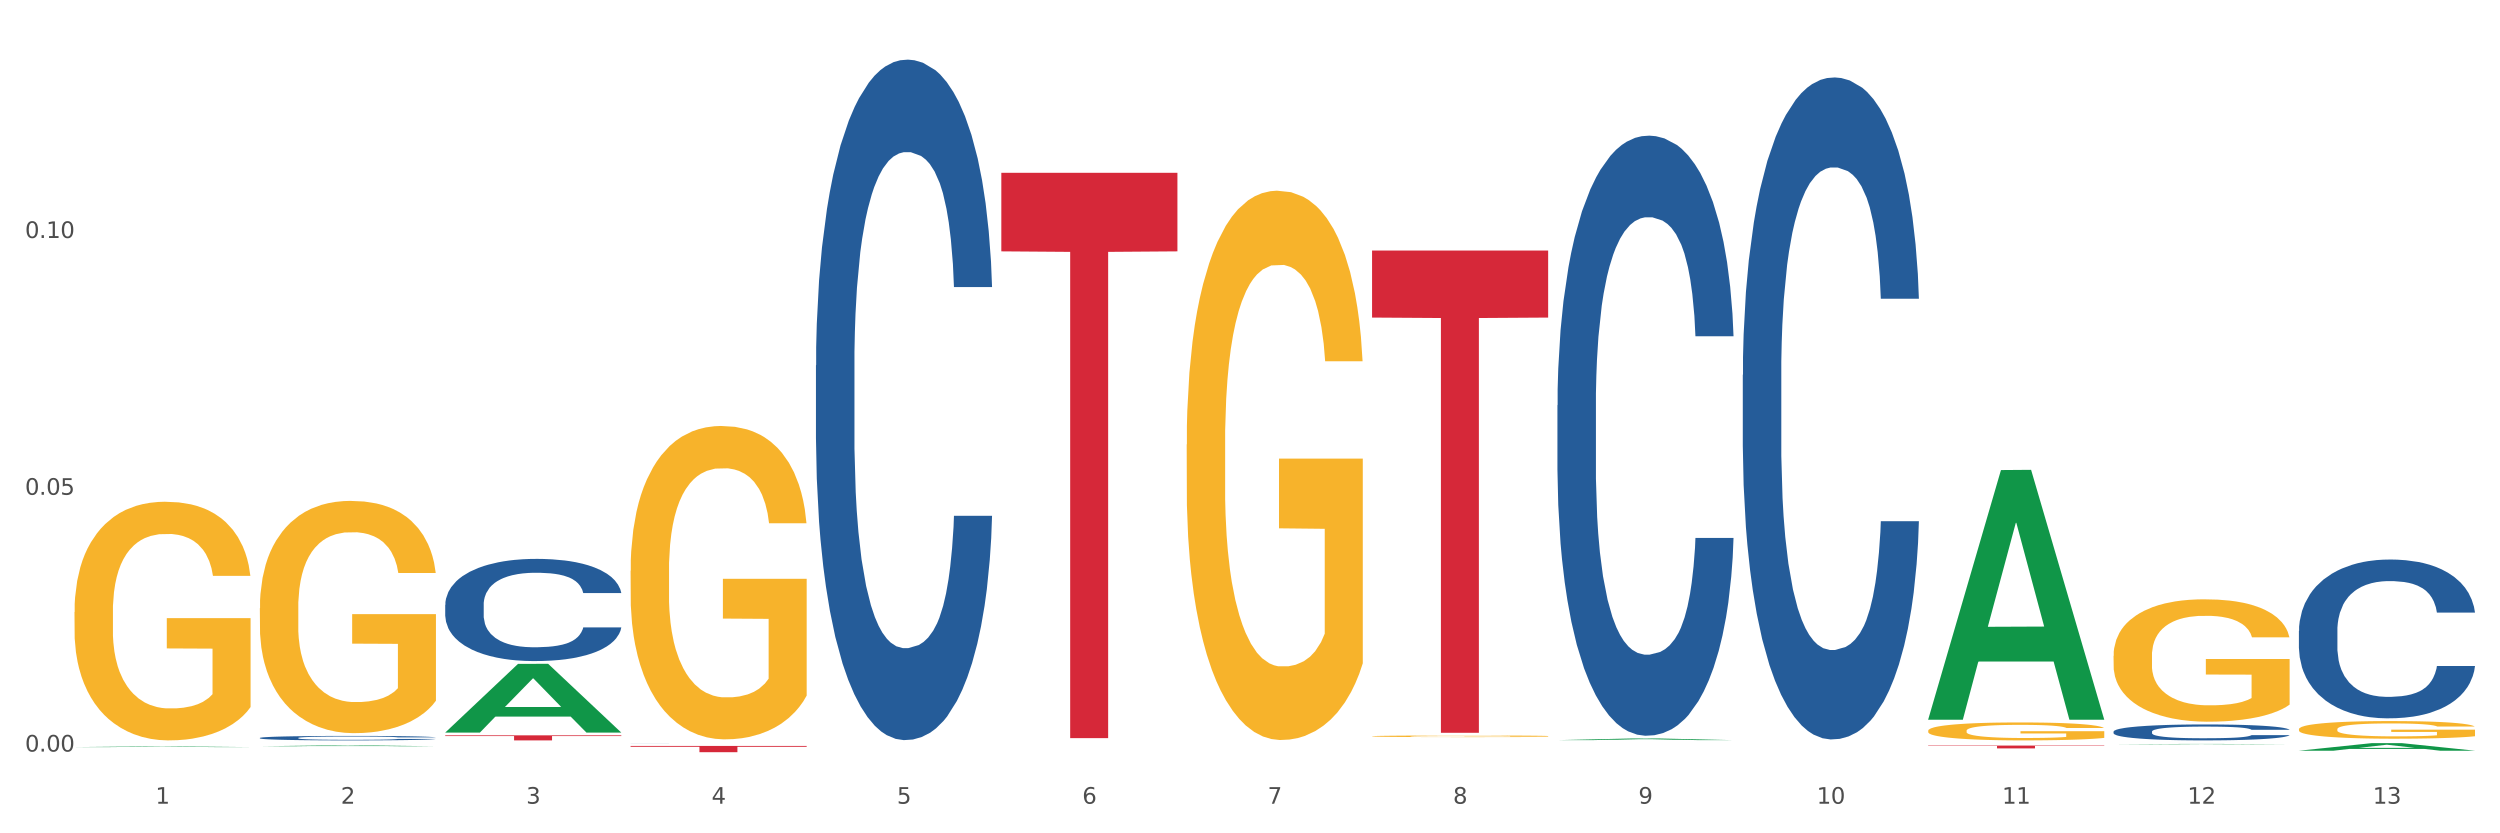<?xml version="1.0" encoding="utf-8" standalone="no"?>
<!DOCTYPE svg PUBLIC "-//W3C//DTD SVG 1.1//EN"
  "http://www.w3.org/Graphics/SVG/1.1/DTD/svg11.dtd">
<svg xmlns:xlink="http://www.w3.org/1999/xlink" width="1080pt" height="360pt" viewBox="0 0 1080 360" xmlns="http://www.w3.org/2000/svg" version="1.1">
 <rect x="0" y="0" width="1080" height="360" fill="#333333" stroke="none"/>
 <defs>
  <style type="text/css">*{stroke-linejoin: round; stroke-linecap: butt}</style>
 </defs>
 <g id="figure_1">
  <g id="patch_1">
   <path d="M 0 360 
L 1080 360 
L 1080 0 
L 0 0 
z
" style="fill: #ffffff; stroke: #ffffff; stroke-linejoin: miter"/>
  </g>
  <g id="axes_1">
   <g id="matplotlib.axis_1">
    <g id="xtick_1">
     <g id="text_1">
      <!-- 1 -->
      <g style="fill: #4d4d4d" transform="translate(67.159 347.204) scale(0.096 -0.096)">
       <defs>
        <path id="DejaVuSans-31" d="M 794 531 
L 1825 531 
L 1825 4091 
L 703 3866 
L 703 4441 
L 1819 4666 
L 2450 4666 
L 2450 531 
L 3481 531 
L 3481 0 
L 794 0 
L 794 531 
z
" transform="scale(0.016)"/>
       </defs>
       <use xlink:href="#DejaVuSans-31"/>
      </g>
     </g>
    </g>
    <g id="xtick_2">
     <g id="text_2">
      <!-- 2 -->
      <g style="fill: #4d4d4d" transform="translate(147.238 347.204) scale(0.096 -0.096)">
       <defs>
        <path id="DejaVuSans-32" d="M 1228 531 
L 3431 531 
L 3431 0 
L 469 0 
L 469 531 
Q 828 903 1448 1529 
Q 2069 2156 2228 2338 
Q 2531 2678 2651 2914 
Q 2772 3150 2772 3378 
Q 2772 3750 2511 3984 
Q 2250 4219 1831 4219 
Q 1534 4219 1204 4116 
Q 875 4013 500 3803 
L 500 4441 
Q 881 4594 1212 4672 
Q 1544 4750 1819 4750 
Q 2544 4750 2975 4387 
Q 3406 4025 3406 3419 
Q 3406 3131 3298 2873 
Q 3191 2616 2906 2266 
Q 2828 2175 2409 1742 
Q 1991 1309 1228 531 
z
" transform="scale(0.016)"/>
       </defs>
       <use xlink:href="#DejaVuSans-32"/>
      </g>
     </g>
    </g>
    <g id="xtick_3">
     <g id="text_3">
      <!-- 3 -->
      <g style="fill: #4d4d4d" transform="translate(227.317 347.204) scale(0.096 -0.096)">
       <defs>
        <path id="DejaVuSans-33" d="M 2597 2516 
Q 3050 2419 3304 2112 
Q 3559 1806 3559 1356 
Q 3559 666 3084 287 
Q 2609 -91 1734 -91 
Q 1441 -91 1130 -33 
Q 819 25 488 141 
L 488 750 
Q 750 597 1062 519 
Q 1375 441 1716 441 
Q 2309 441 2620 675 
Q 2931 909 2931 1356 
Q 2931 1769 2642 2001 
Q 2353 2234 1838 2234 
L 1294 2234 
L 1294 2753 
L 1863 2753 
Q 2328 2753 2575 2939 
Q 2822 3125 2822 3475 
Q 2822 3834 2567 4026 
Q 2313 4219 1838 4219 
Q 1578 4219 1281 4162 
Q 984 4106 628 3988 
L 628 4550 
Q 988 4650 1302 4700 
Q 1616 4750 1894 4750 
Q 2613 4750 3031 4423 
Q 3450 4097 3450 3541 
Q 3450 3153 3228 2886 
Q 3006 2619 2597 2516 
z
" transform="scale(0.016)"/>
       </defs>
       <use xlink:href="#DejaVuSans-33"/>
      </g>
     </g>
    </g>
    <g id="xtick_4">
     <g id="text_4">
      <!-- 4 -->
      <g style="fill: #4d4d4d" transform="translate(307.396 347.204) scale(0.096 -0.096)">
       <defs>
        <path id="DejaVuSans-34" d="M 2419 4116 
L 825 1625 
L 2419 1625 
L 2419 4116 
z
M 2253 4666 
L 3047 4666 
L 3047 1625 
L 3713 1625 
L 3713 1100 
L 3047 1100 
L 3047 0 
L 2419 0 
L 2419 1100 
L 313 1100 
L 313 1709 
L 2253 4666 
z
" transform="scale(0.016)"/>
       </defs>
       <use xlink:href="#DejaVuSans-34"/>
      </g>
     </g>
    </g>
    <g id="xtick_5">
     <g id="text_5">
      <!-- 5 -->
      <g style="fill: #4d4d4d" transform="translate(387.475 347.204) scale(0.096 -0.096)">
       <defs>
        <path id="DejaVuSans-35" d="M 691 4666 
L 3169 4666 
L 3169 4134 
L 1269 4134 
L 1269 2991 
Q 1406 3038 1543 3061 
Q 1681 3084 1819 3084 
Q 2600 3084 3056 2656 
Q 3513 2228 3513 1497 
Q 3513 744 3044 326 
Q 2575 -91 1722 -91 
Q 1428 -91 1123 -41 
Q 819 9 494 109 
L 494 744 
Q 775 591 1075 516 
Q 1375 441 1709 441 
Q 2250 441 2565 725 
Q 2881 1009 2881 1497 
Q 2881 1984 2565 2268 
Q 2250 2553 1709 2553 
Q 1456 2553 1204 2497 
Q 953 2441 691 2322 
L 691 4666 
z
" transform="scale(0.016)"/>
       </defs>
       <use xlink:href="#DejaVuSans-35"/>
      </g>
     </g>
    </g>
    <g id="xtick_6">
     <g id="text_6">
      <!-- 6 -->
      <g style="fill: #4d4d4d" transform="translate(467.554 347.204) scale(0.096 -0.096)">
       <defs>
        <path id="DejaVuSans-36" d="M 2113 2584 
Q 1688 2584 1439 2293 
Q 1191 2003 1191 1497 
Q 1191 994 1439 701 
Q 1688 409 2113 409 
Q 2538 409 2786 701 
Q 3034 994 3034 1497 
Q 3034 2003 2786 2293 
Q 2538 2584 2113 2584 
z
M 3366 4563 
L 3366 3988 
Q 3128 4100 2886 4159 
Q 2644 4219 2406 4219 
Q 1781 4219 1451 3797 
Q 1122 3375 1075 2522 
Q 1259 2794 1537 2939 
Q 1816 3084 2150 3084 
Q 2853 3084 3261 2657 
Q 3669 2231 3669 1497 
Q 3669 778 3244 343 
Q 2819 -91 2113 -91 
Q 1303 -91 875 529 
Q 447 1150 447 2328 
Q 447 3434 972 4092 
Q 1497 4750 2381 4750 
Q 2619 4750 2861 4703 
Q 3103 4656 3366 4563 
z
" transform="scale(0.016)"/>
       </defs>
       <use xlink:href="#DejaVuSans-36"/>
      </g>
     </g>
    </g>
    <g id="xtick_7">
     <g id="text_7">
      <!-- 7 -->
      <g style="fill: #4d4d4d" transform="translate(547.634 347.204) scale(0.096 -0.096)">
       <defs>
        <path id="DejaVuSans-37" d="M 525 4666 
L 3525 4666 
L 3525 4397 
L 1831 0 
L 1172 0 
L 2766 4134 
L 525 4134 
L 525 4666 
z
" transform="scale(0.016)"/>
       </defs>
       <use xlink:href="#DejaVuSans-37"/>
      </g>
     </g>
    </g>
    <g id="xtick_8">
     <g id="text_8">
      <!-- 8 -->
      <g style="fill: #4d4d4d" transform="translate(627.713 347.204) scale(0.096 -0.096)">
       <defs>
        <path id="DejaVuSans-38" d="M 2034 2216 
Q 1584 2216 1326 1975 
Q 1069 1734 1069 1313 
Q 1069 891 1326 650 
Q 1584 409 2034 409 
Q 2484 409 2743 651 
Q 3003 894 3003 1313 
Q 3003 1734 2745 1975 
Q 2488 2216 2034 2216 
z
M 1403 2484 
Q 997 2584 770 2862 
Q 544 3141 544 3541 
Q 544 4100 942 4425 
Q 1341 4750 2034 4750 
Q 2731 4750 3128 4425 
Q 3525 4100 3525 3541 
Q 3525 3141 3298 2862 
Q 3072 2584 2669 2484 
Q 3125 2378 3379 2068 
Q 3634 1759 3634 1313 
Q 3634 634 3220 271 
Q 2806 -91 2034 -91 
Q 1263 -91 848 271 
Q 434 634 434 1313 
Q 434 1759 690 2068 
Q 947 2378 1403 2484 
z
M 1172 3481 
Q 1172 3119 1398 2916 
Q 1625 2713 2034 2713 
Q 2441 2713 2670 2916 
Q 2900 3119 2900 3481 
Q 2900 3844 2670 4047 
Q 2441 4250 2034 4250 
Q 1625 4250 1398 4047 
Q 1172 3844 1172 3481 
z
" transform="scale(0.016)"/>
       </defs>
       <use xlink:href="#DejaVuSans-38"/>
      </g>
     </g>
    </g>
    <g id="xtick_9">
     <g id="text_9">
      <!-- 9 -->
      <g style="fill: #4d4d4d" transform="translate(707.792 347.204) scale(0.096 -0.096)">
       <defs>
        <path id="DejaVuSans-39" d="M 703 97 
L 703 672 
Q 941 559 1184 500 
Q 1428 441 1663 441 
Q 2288 441 2617 861 
Q 2947 1281 2994 2138 
Q 2813 1869 2534 1725 
Q 2256 1581 1919 1581 
Q 1219 1581 811 2004 
Q 403 2428 403 3163 
Q 403 3881 828 4315 
Q 1253 4750 1959 4750 
Q 2769 4750 3195 4129 
Q 3622 3509 3622 2328 
Q 3622 1225 3098 567 
Q 2575 -91 1691 -91 
Q 1453 -91 1209 -44 
Q 966 3 703 97 
z
M 1959 2075 
Q 2384 2075 2632 2365 
Q 2881 2656 2881 3163 
Q 2881 3666 2632 3958 
Q 2384 4250 1959 4250 
Q 1534 4250 1286 3958 
Q 1038 3666 1038 3163 
Q 1038 2656 1286 2365 
Q 1534 2075 1959 2075 
z
" transform="scale(0.016)"/>
       </defs>
       <use xlink:href="#DejaVuSans-39"/>
      </g>
     </g>
    </g>
    <g id="xtick_10">
     <g id="text_10">
      <!-- 10 -->
      <g style="fill: #4d4d4d" transform="translate(784.817 347.204) scale(0.096 -0.096)">
       <defs>
        <path id="DejaVuSans-30" d="M 2034 4250 
Q 1547 4250 1301 3770 
Q 1056 3291 1056 2328 
Q 1056 1369 1301 889 
Q 1547 409 2034 409 
Q 2525 409 2770 889 
Q 3016 1369 3016 2328 
Q 3016 3291 2770 3770 
Q 2525 4250 2034 4250 
z
M 2034 4750 
Q 2819 4750 3233 4129 
Q 3647 3509 3647 2328 
Q 3647 1150 3233 529 
Q 2819 -91 2034 -91 
Q 1250 -91 836 529 
Q 422 1150 422 2328 
Q 422 3509 836 4129 
Q 1250 4750 2034 4750 
z
" transform="scale(0.016)"/>
       </defs>
       <use xlink:href="#DejaVuSans-31"/>
       <use xlink:href="#DejaVuSans-30" transform="translate(63.623 0)"/>
      </g>
     </g>
    </g>
    <g id="xtick_11">
     <g id="text_11">
      <!-- 11 -->
      <g style="fill: #4d4d4d" transform="translate(864.896 347.204) scale(0.096 -0.096)">
       <use xlink:href="#DejaVuSans-31"/>
       <use xlink:href="#DejaVuSans-31" transform="translate(63.623 0)"/>
      </g>
     </g>
    </g>
    <g id="xtick_12">
     <g id="text_12">
      <!-- 12 -->
      <g style="fill: #4d4d4d" transform="translate(944.975 347.204) scale(0.096 -0.096)">
       <use xlink:href="#DejaVuSans-31"/>
       <use xlink:href="#DejaVuSans-32" transform="translate(63.623 0)"/>
      </g>
     </g>
    </g>
    <g id="xtick_13">
     <g id="text_13">
      <!-- 13 -->
      <g style="fill: #4d4d4d" transform="translate(1025.054 347.204) scale(0.096 -0.096)">
       <use xlink:href="#DejaVuSans-31"/>
       <use xlink:href="#DejaVuSans-33" transform="translate(63.623 0)"/>
      </g>
     </g>
    </g>
    <g id="xtick_14"/>
    <g id="xtick_15"/>
    <g id="xtick_16"/>
    <g id="xtick_17"/>
    <g id="xtick_18"/>
    <g id="xtick_19"/>
    <g id="xtick_20"/>
    <g id="xtick_21"/>
    <g id="xtick_22"/>
    <g id="xtick_23"/>
    <g id="xtick_24"/>
    <g id="xtick_25"/>
   </g>
   <g id="matplotlib.axis_2">
    <g id="ytick_1">
     <g id="text_14">
      <!-- 0.00 -->
      <g style="fill: #4d4d4d" transform="translate(10.8 324.68) scale(0.096 -0.096)">
       <defs>
        <path id="DejaVuSans-2e" d="M 684 794 
L 1344 794 
L 1344 0 
L 684 0 
L 684 794 
z
" transform="scale(0.016)"/>
       </defs>
       <use xlink:href="#DejaVuSans-30"/>
       <use xlink:href="#DejaVuSans-2e" transform="translate(63.623 0)"/>
       <use xlink:href="#DejaVuSans-30" transform="translate(95.41 0)"/>
       <use xlink:href="#DejaVuSans-30" transform="translate(159.033 0)"/>
      </g>
     </g>
    </g>
    <g id="ytick_2">
     <g id="text_15">
      <!-- 0.05 -->
      <g style="fill: #4d4d4d" transform="translate(10.8 213.744) scale(0.096 -0.096)">
       <use xlink:href="#DejaVuSans-30"/>
       <use xlink:href="#DejaVuSans-2e" transform="translate(63.623 0)"/>
       <use xlink:href="#DejaVuSans-30" transform="translate(95.41 0)"/>
       <use xlink:href="#DejaVuSans-35" transform="translate(159.033 0)"/>
      </g>
     </g>
    </g>
    <g id="ytick_3">
     <g id="text_16">
      <!-- 0.10 -->
      <g style="fill: #4d4d4d" transform="translate(10.8 102.808) scale(0.096 -0.096)">
       <use xlink:href="#DejaVuSans-30"/>
       <use xlink:href="#DejaVuSans-2e" transform="translate(63.623 0)"/>
       <use xlink:href="#DejaVuSans-31" transform="translate(95.41 0)"/>
       <use xlink:href="#DejaVuSans-30" transform="translate(159.033 0)"/>
      </g>
     </g>
    </g>
    <g id="ytick_4"/>
    <g id="ytick_5"/>
    <g id="ytick_6"/>
   </g>
   <g id="PolyCollection_1">
    <path d="M 32.175 322.754 
L 32.253 322.753 
L 63.625 322.44 
L 76.644 322.439 
L 108.25 322.754 
L 93.192 322.754 
L 86.369 322.681 
L 53.978 322.681 
L 53.743 322.682 
L 47.155 322.754 
L 32.175 322.754 
L 32.175 322.754 
L 58.056 322.637 
L 82.291 322.637 
L 70.291 322.506 
L 70.134 322.506 
L 69.977 322.507 
L 57.978 322.637 
L 58.056 322.637 
L 32.175 322.754 
z
" clip-path="url(#p8081f21299)" style="fill: #109648"/>
    <path d="M 752.887 161.954 
L 752.977 161.693 
L 752.977 154.38 
L 753.247 144.455 
L 754.236 126.173 
L 755.495 112.33 
L 757.653 96.137 
L 758.822 89.346 
L 760.351 81.772 
L 763.498 69.496 
L 767.095 59.049 
L 769.613 53.303 
L 771.501 49.647 
L 775.728 43.117 
L 778.156 40.244 
L 780.674 37.894 
L 782.832 36.326 
L 786.429 34.498 
L 789.306 33.715 
L 792.633 33.453 
L 795.421 33.715 
L 799.108 34.759 
L 804.503 37.894 
L 806.572 39.722 
L 809.359 42.856 
L 812.237 47.035 
L 814.575 51.214 
L 817.273 57.221 
L 820.06 65.056 
L 822.758 74.981 
L 824.646 84.123 
L 826.175 93.786 
L 827.524 105.539 
L 828.513 118.337 
L 828.963 129.046 
L 812.507 129.046 
L 812.057 119.382 
L 811.158 108.935 
L 810.258 101.883 
L 809.269 96.137 
L 807.741 89.607 
L 806.392 85.428 
L 804.144 80.466 
L 802.075 77.332 
L 800.367 75.504 
L 798.299 73.937 
L 793.892 72.369 
L 790.745 72.369 
L 788.767 72.892 
L 786.339 74.198 
L 784.271 76.026 
L 781.843 79.16 
L 779.954 82.555 
L 778.066 86.996 
L 776.987 90.13 
L 775.368 95.876 
L 774.289 100.577 
L 772.85 108.674 
L 772.041 114.42 
L 770.602 129.307 
L 769.973 140.276 
L 769.703 147.851 
L 769.523 156.208 
L 769.523 196.953 
L 770.063 215.235 
L 770.512 223.071 
L 771.232 231.951 
L 772.581 243.443 
L 774.559 254.674 
L 776.627 262.77 
L 778.336 267.733 
L 779.954 271.389 
L 781.573 274.262 
L 783.551 276.874 
L 785.17 278.441 
L 787.598 280.008 
L 790.475 280.792 
L 792.723 280.792 
L 797.31 279.486 
L 799.378 278.18 
L 801.356 276.352 
L 803.514 273.479 
L 805.223 270.345 
L 806.212 267.994 
L 807.831 263.031 
L 809.089 257.808 
L 810.169 251.801 
L 810.888 246.577 
L 811.697 238.742 
L 812.327 229.861 
L 812.507 225.16 
L 828.963 225.16 
L 828.603 234.563 
L 827.973 243.704 
L 826.714 255.98 
L 825.725 263.031 
L 824.197 271.65 
L 822.578 278.963 
L 820.33 287.06 
L 818.262 293.067 
L 816.104 298.291 
L 813.765 302.992 
L 809.539 309.522 
L 808.01 311.35 
L 804.773 314.484 
L 802.255 316.312 
L 798.568 318.141 
L 794.792 319.185 
L 790.835 319.447 
L 787.328 318.924 
L 783.461 317.357 
L 781.033 315.79 
L 778.336 313.439 
L 775.188 309.783 
L 772.221 305.343 
L 769.433 300.119 
L 766.825 294.112 
L 764.398 287.321 
L 761.25 276.09 
L 758.912 265.121 
L 757.204 254.935 
L 756.035 246.316 
L 754.866 235.346 
L 754.236 227.772 
L 753.247 209.489 
L 752.887 192.513 
L 752.887 161.954 
z
" clip-path="url(#p8081f21299)" style="fill: #255c99"/>
    <path d="M 672.808 175.084 
L 672.898 174.848 
L 672.898 168.218 
L 673.168 159.222 
L 674.157 142.648 
L 675.416 130.1 
L 677.574 115.421 
L 678.743 109.265 
L 680.272 102.399 
L 683.419 91.272 
L 687.016 81.801 
L 689.534 76.593 
L 691.422 73.278 
L 695.649 67.359 
L 698.077 64.755 
L 700.595 62.624 
L 702.753 61.203 
L 706.35 59.546 
L 709.227 58.836 
L 712.554 58.599 
L 715.342 58.836 
L 719.029 59.783 
L 724.424 62.624 
L 726.492 64.281 
L 729.28 67.122 
L 732.158 70.911 
L 734.496 74.699 
L 737.193 80.144 
L 739.981 87.247 
L 742.679 96.244 
L 744.567 104.53 
L 746.096 113.29 
L 747.445 123.945 
L 748.434 135.546 
L 748.883 145.253 
L 732.427 145.253 
L 731.978 136.493 
L 731.079 127.022 
L 730.179 120.63 
L 729.19 115.421 
L 727.661 109.502 
L 726.313 105.714 
L 724.065 101.216 
L 721.996 98.375 
L 720.288 96.717 
L 718.22 95.297 
L 713.813 93.876 
L 710.666 93.876 
L 708.688 94.35 
L 706.26 95.533 
L 704.191 97.191 
L 701.764 100.032 
L 699.875 103.11 
L 697.987 107.135 
L 696.908 109.976 
L 695.289 115.184 
L 694.21 119.446 
L 692.771 126.786 
L 691.962 131.994 
L 690.523 145.49 
L 689.894 155.433 
L 689.624 162.299 
L 689.444 169.876 
L 689.444 206.81 
L 689.984 223.383 
L 690.433 230.486 
L 691.153 238.536 
L 692.501 248.953 
L 694.48 259.134 
L 696.548 266.473 
L 698.257 270.972 
L 699.875 274.286 
L 701.494 276.891 
L 703.472 279.258 
L 705.091 280.679 
L 707.519 282.099 
L 710.396 282.81 
L 712.644 282.81 
L 717.23 281.626 
L 719.299 280.442 
L 721.277 278.785 
L 723.435 276.181 
L 725.144 273.339 
L 726.133 271.209 
L 727.751 266.71 
L 729.01 261.975 
L 730.089 256.53 
L 730.809 251.794 
L 731.618 244.692 
L 732.248 236.642 
L 732.427 232.38 
L 748.883 232.38 
L 748.524 240.903 
L 747.894 249.19 
L 746.635 260.318 
L 745.646 266.71 
L 744.117 274.523 
L 742.499 281.152 
L 740.251 288.492 
L 738.183 293.937 
L 736.024 298.673 
L 733.686 302.934 
L 729.46 308.853 
L 727.931 310.511 
L 724.694 313.352 
L 722.176 315.009 
L 718.489 316.666 
L 714.713 317.613 
L 710.756 317.85 
L 707.249 317.377 
L 703.382 315.956 
L 700.954 314.535 
L 698.257 312.405 
L 695.109 309.09 
L 692.142 305.065 
L 689.354 300.33 
L 686.746 294.884 
L 684.318 288.729 
L 681.171 278.548 
L 678.833 268.604 
L 677.125 259.371 
L 675.956 251.558 
L 674.787 241.614 
L 674.157 234.748 
L 673.168 218.175 
L 672.808 202.785 
L 672.808 175.084 
z
" clip-path="url(#p8081f21299)" style="fill: #255c99"/>
    <path d="M 272.412 321.047 
L 272.502 321.047 
L 272.502 321.046 
L 272.772 321.045 
L 273.761 321.043 
L 275.02 321.041 
L 277.178 321.04 
L 278.347 321.039 
L 279.876 321.038 
L 283.023 321.037 
L 286.62 321.036 
L 289.138 321.035 
L 291.027 321.035 
L 295.253 321.034 
L 297.681 321.034 
L 300.199 321.033 
L 302.357 321.033 
L 305.954 321.033 
L 308.831 321.033 
L 312.159 321.033 
L 314.946 321.033 
L 318.633 321.033 
L 324.028 321.033 
L 326.097 321.034 
L 328.884 321.034 
L 331.762 321.034 
L 334.1 321.035 
L 336.798 321.035 
L 339.585 321.036 
L 342.283 321.037 
L 344.171 321.038 
L 345.7 321.039 
L 347.049 321.041 
L 348.038 321.042 
L 348.488 321.043 
L 332.032 321.043 
L 331.582 321.042 
L 330.683 321.041 
L 329.784 321.04 
L 328.794 321.04 
L 327.266 321.039 
L 325.917 321.038 
L 323.669 321.038 
L 321.601 321.038 
L 319.892 321.037 
L 317.824 321.037 
L 313.418 321.037 
L 310.27 321.037 
L 308.292 321.037 
L 305.864 321.037 
L 303.796 321.037 
L 301.368 321.038 
L 299.479 321.038 
L 297.591 321.039 
L 296.512 321.039 
L 294.893 321.04 
L 293.814 321.04 
L 292.375 321.041 
L 291.566 321.042 
L 290.127 321.043 
L 289.498 321.044 
L 289.228 321.045 
L 289.048 321.046 
L 289.048 321.05 
L 289.588 321.052 
L 290.037 321.053 
L 290.757 321.054 
L 292.106 321.055 
L 294.084 321.056 
L 296.152 321.057 
L 297.861 321.058 
L 299.479 321.058 
L 301.098 321.058 
L 303.076 321.059 
L 304.695 321.059 
L 307.123 321.059 
L 310 321.059 
L 312.249 321.059 
L 316.835 321.059 
L 318.903 321.059 
L 320.881 321.059 
L 323.039 321.058 
L 324.748 321.058 
L 325.737 321.058 
L 327.356 321.057 
L 328.615 321.057 
L 329.694 321.056 
L 330.413 321.056 
L 331.222 321.055 
L 331.852 321.054 
L 332.032 321.053 
L 348.488 321.053 
L 348.128 321.054 
L 347.498 321.055 
L 346.24 321.057 
L 345.25 321.057 
L 343.722 321.058 
L 342.103 321.059 
L 339.855 321.06 
L 337.787 321.06 
L 335.629 321.061 
L 333.291 321.062 
L 329.064 321.062 
L 327.535 321.062 
L 324.298 321.063 
L 321.78 321.063 
L 318.094 321.063 
L 314.317 321.063 
L 310.36 321.063 
L 306.853 321.063 
L 302.986 321.063 
L 300.558 321.063 
L 297.861 321.063 
L 294.713 321.062 
L 291.746 321.062 
L 288.958 321.061 
L 286.351 321.061 
L 283.923 321.06 
L 280.775 321.059 
L 278.437 321.057 
L 276.729 321.056 
L 275.56 321.055 
L 274.391 321.054 
L 273.761 321.054 
L 272.772 321.052 
L 272.412 321.05 
L 272.412 321.047 
z
" clip-path="url(#p8081f21299)" style="fill: #255c99"/>
    <path d="M 192.333 261.272 
L 192.423 261.232 
L 192.423 260.103 
L 192.693 258.571 
L 193.682 255.749 
L 194.941 253.612 
L 197.099 251.112 
L 198.268 250.064 
L 199.797 248.895 
L 202.944 247 
L 206.541 245.387 
L 209.059 244.5 
L 210.947 243.936 
L 215.174 242.928 
L 217.602 242.485 
L 220.12 242.122 
L 222.278 241.88 
L 225.875 241.598 
L 228.752 241.477 
L 232.079 241.436 
L 234.867 241.477 
L 238.554 241.638 
L 243.949 242.122 
L 246.018 242.404 
L 248.805 242.888 
L 251.683 243.533 
L 254.021 244.178 
L 256.718 245.105 
L 259.506 246.315 
L 262.204 247.847 
L 264.092 249.258 
L 265.621 250.75 
L 266.97 252.564 
L 267.959 254.539 
L 268.408 256.192 
L 251.953 256.192 
L 251.503 254.701 
L 250.604 253.088 
L 249.704 251.999 
L 248.715 251.112 
L 247.187 250.105 
L 245.838 249.459 
L 243.59 248.693 
L 241.521 248.21 
L 239.813 247.927 
L 237.745 247.685 
L 233.338 247.444 
L 230.191 247.444 
L 228.213 247.524 
L 225.785 247.726 
L 223.717 248.008 
L 221.289 248.492 
L 219.4 249.016 
L 217.512 249.701 
L 216.433 250.185 
L 214.814 251.072 
L 213.735 251.798 
L 212.296 253.048 
L 211.487 253.935 
L 210.048 256.233 
L 209.419 257.926 
L 209.149 259.095 
L 208.969 260.385 
L 208.969 266.675 
L 209.509 269.497 
L 209.958 270.707 
L 210.678 272.077 
L 212.027 273.851 
L 214.005 275.585 
L 216.073 276.835 
L 217.782 277.601 
L 219.4 278.165 
L 221.019 278.609 
L 222.997 279.012 
L 224.616 279.254 
L 227.044 279.496 
L 229.921 279.617 
L 232.169 279.617 
L 236.755 279.415 
L 238.824 279.213 
L 240.802 278.931 
L 242.96 278.488 
L 244.669 278.004 
L 245.658 277.641 
L 247.276 276.875 
L 248.535 276.069 
L 249.615 275.141 
L 250.334 274.335 
L 251.143 273.126 
L 251.773 271.755 
L 251.953 271.029 
L 268.408 271.029 
L 268.049 272.48 
L 267.419 273.892 
L 266.16 275.786 
L 265.171 276.875 
L 263.643 278.206 
L 262.024 279.334 
L 259.776 280.584 
L 257.708 281.512 
L 255.549 282.318 
L 253.211 283.044 
L 248.985 284.051 
L 247.456 284.334 
L 244.219 284.818 
L 241.701 285.1 
L 238.014 285.382 
L 234.238 285.543 
L 230.281 285.584 
L 226.774 285.503 
L 222.907 285.261 
L 220.479 285.019 
L 217.782 284.656 
L 214.634 284.092 
L 211.667 283.406 
L 208.879 282.6 
L 206.271 281.673 
L 203.843 280.625 
L 200.696 278.891 
L 198.358 277.198 
L 196.65 275.625 
L 195.481 274.295 
L 194.312 272.601 
L 193.682 271.432 
L 192.693 268.61 
L 192.333 265.989 
L 192.333 261.272 
z
" clip-path="url(#p8081f21299)" style="fill: #255c99"/>
    <path d="M 112.254 318.783 
L 112.344 318.781 
L 112.344 318.731 
L 112.614 318.664 
L 113.603 318.54 
L 114.862 318.446 
L 117.02 318.336 
L 118.189 318.29 
L 119.718 318.238 
L 122.865 318.155 
L 126.462 318.084 
L 128.98 318.045 
L 130.868 318.02 
L 135.095 317.976 
L 137.523 317.957 
L 140.04 317.941 
L 142.199 317.93 
L 145.796 317.918 
L 148.673 317.912 
L 152 317.91 
L 154.788 317.912 
L 158.475 317.919 
L 163.87 317.941 
L 165.938 317.953 
L 168.726 317.974 
L 171.604 318.003 
L 173.942 318.031 
L 176.639 318.072 
L 179.427 318.125 
L 182.125 318.192 
L 184.013 318.254 
L 185.542 318.32 
L 186.891 318.4 
L 187.88 318.487 
L 188.329 318.559 
L 171.873 318.559 
L 171.424 318.494 
L 170.525 318.423 
L 169.625 318.375 
L 168.636 318.336 
L 167.107 318.292 
L 165.759 318.263 
L 163.51 318.23 
L 161.442 318.208 
L 159.734 318.196 
L 157.665 318.185 
L 153.259 318.175 
L 150.112 318.175 
L 148.134 318.178 
L 145.706 318.187 
L 143.637 318.199 
L 141.209 318.221 
L 139.321 318.244 
L 137.433 318.274 
L 136.354 318.295 
L 134.735 318.334 
L 133.656 318.366 
L 132.217 318.421 
L 131.408 318.46 
L 129.969 318.561 
L 129.34 318.636 
L 129.07 318.687 
L 128.89 318.744 
L 128.89 319.02 
L 129.43 319.144 
L 129.879 319.198 
L 130.599 319.258 
L 131.947 319.336 
L 133.926 319.412 
L 135.994 319.467 
L 137.702 319.501 
L 139.321 319.526 
L 140.94 319.545 
L 142.918 319.563 
L 144.537 319.573 
L 146.965 319.584 
L 149.842 319.589 
L 152.09 319.589 
L 156.676 319.581 
L 158.745 319.572 
L 160.723 319.559 
L 162.881 319.54 
L 164.59 319.519 
L 165.579 319.503 
L 167.197 319.469 
L 168.456 319.433 
L 169.535 319.393 
L 170.255 319.357 
L 171.064 319.304 
L 171.694 319.244 
L 171.873 319.212 
L 188.329 319.212 
L 187.97 319.276 
L 187.34 319.338 
L 186.081 319.421 
L 185.092 319.469 
L 183.563 319.527 
L 181.945 319.577 
L 179.697 319.632 
L 177.628 319.673 
L 175.47 319.708 
L 173.132 319.74 
L 168.906 319.784 
L 167.377 319.797 
L 164.14 319.818 
L 161.622 319.831 
L 157.935 319.843 
L 154.158 319.85 
L 150.202 319.852 
L 146.695 319.848 
L 142.828 319.838 
L 140.4 319.827 
L 137.702 319.811 
L 134.555 319.786 
L 131.588 319.756 
L 128.8 319.721 
L 126.192 319.68 
L 123.764 319.634 
L 120.617 319.558 
L 118.279 319.483 
L 116.57 319.414 
L 115.401 319.355 
L 114.232 319.281 
L 113.603 319.23 
L 112.614 319.105 
L 112.254 318.99 
L 112.254 318.783 
z
" clip-path="url(#p8081f21299)" style="fill: #255c99"/>
    <path d="M 32.175 264.394 
L 32.265 264.299 
L 32.265 260.91 
L 32.444 257.991 
L 33.343 250.929 
L 34.69 245.091 
L 35.678 241.984 
L 36.666 239.442 
L 37.833 236.9 
L 39.271 234.263 
L 41.875 230.403 
L 43.492 228.426 
L 45.468 226.354 
L 49.061 223.341 
L 51.665 221.646 
L 54.36 220.234 
L 58.761 218.539 
L 61.635 217.786 
L 64.689 217.221 
L 68.371 216.844 
L 71.156 216.75 
L 77.263 217.033 
L 82.473 217.88 
L 84.988 218.539 
L 88.221 219.669 
L 89.927 220.422 
L 92.712 221.929 
L 95.586 223.906 
L 97.562 225.601 
L 100.526 228.802 
L 102.771 232.004 
L 104.837 235.958 
L 105.915 238.689 
L 106.723 241.231 
L 107.442 244.15 
L 108.16 248.764 
L 91.993 248.764 
L 91.365 245.468 
L 90.377 242.361 
L 88.939 239.348 
L 87.682 237.465 
L 85.526 235.111 
L 83.55 233.604 
L 81.485 232.474 
L 78.97 231.533 
L 76.994 231.062 
L 74.209 230.685 
L 68.731 230.78 
L 65.048 231.533 
L 62.533 232.474 
L 60.917 233.322 
L 59.479 234.263 
L 57.863 235.582 
L 55.977 237.559 
L 54.629 239.348 
L 53.282 241.608 
L 52.204 243.867 
L 51.216 246.504 
L 50.408 249.328 
L 49.779 252.247 
L 49.24 255.825 
L 48.791 261.757 
L 48.791 274.657 
L 48.971 277.575 
L 49.42 281.436 
L 49.959 284.355 
L 50.857 287.839 
L 51.665 290.192 
L 53.192 293.582 
L 54.899 296.407 
L 56.246 298.196 
L 57.593 299.702 
L 59.929 301.774 
L 62.533 303.469 
L 64.779 304.504 
L 67.832 305.446 
L 69.898 305.822 
L 71.695 306.011 
L 76.096 306.011 
L 79.239 305.728 
L 82.742 305.069 
L 85.437 304.222 
L 87.682 303.186 
L 90.197 301.491 
L 91.814 299.891 
L 91.814 280.212 
L 72.054 280.118 
L 72.054 267.03 
L 108.25 267.03 
L 108.25 305.446 
L 106.723 307.423 
L 105.017 309.212 
L 103.22 310.813 
L 100.526 312.79 
L 97.292 314.673 
L 94.418 315.991 
L 91.365 317.121 
L 87.772 318.157 
L 83.101 319.099 
L 80.227 319.475 
L 76.635 319.758 
L 72.413 319.852 
L 68.731 319.664 
L 65.138 319.193 
L 61.366 318.345 
L 57.683 317.121 
L 54.899 315.897 
L 52.114 314.391 
L 49.15 312.413 
L 46.815 310.53 
L 45.019 308.835 
L 43.043 306.67 
L 40.887 303.845 
L 39.271 301.303 
L 37.833 298.667 
L 36.307 295.277 
L 35.229 292.358 
L 34.151 288.686 
L 33.522 285.955 
L 32.804 281.718 
L 32.265 275.786 
L 32.175 264.394 
z
" clip-path="url(#p8081f21299)" style="fill: #f7b32b"/>
    <path d="M 192.333 317.668 
L 268.408 317.668 
L 268.408 317.972 
L 238.483 317.974 
L 238.483 319.852 
L 222.078 319.852 
L 222.078 317.974 
L 192.333 317.972 
L 192.333 317.67 
L 192.333 317.668 
z
" clip-path="url(#p8081f21299)" style="fill: #d62839"/>
    <path d="M 272.412 322.244 
L 348.488 322.244 
L 348.488 322.62 
L 318.562 322.623 
L 318.562 324.95 
L 302.157 324.95 
L 302.157 322.623 
L 272.412 322.62 
L 272.412 322.247 
L 272.412 322.244 
z
" clip-path="url(#p8081f21299)" style="fill: #d62839"/>
    <path d="M 913.046 316.056 
L 913.136 316.05 
L 913.136 315.874 
L 913.405 315.635 
L 914.395 315.194 
L 915.653 314.86 
L 917.812 314.47 
L 918.981 314.307 
L 920.509 314.124 
L 923.657 313.828 
L 927.254 313.576 
L 929.771 313.438 
L 931.66 313.35 
L 935.886 313.192 
L 938.314 313.123 
L 940.832 313.067 
L 942.99 313.029 
L 946.587 312.985 
L 949.465 312.966 
L 952.792 312.96 
L 955.579 312.966 
L 959.266 312.991 
L 964.662 313.067 
L 966.73 313.111 
L 969.518 313.186 
L 972.395 313.287 
L 974.733 313.388 
L 977.431 313.532 
L 980.218 313.721 
L 982.916 313.96 
L 984.805 314.181 
L 986.333 314.414 
L 987.682 314.697 
L 988.671 315.005 
L 989.121 315.263 
L 972.665 315.263 
L 972.215 315.03 
L 971.316 314.779 
L 970.417 314.609 
L 969.428 314.47 
L 967.899 314.313 
L 966.55 314.212 
L 964.302 314.093 
L 962.234 314.017 
L 960.525 313.973 
L 958.457 313.935 
L 954.051 313.897 
L 950.903 313.897 
L 948.925 313.91 
L 946.497 313.941 
L 944.429 313.986 
L 942.001 314.061 
L 940.113 314.143 
L 938.224 314.25 
L 937.145 314.325 
L 935.527 314.464 
L 934.447 314.577 
L 933.009 314.772 
L 932.199 314.911 
L 930.761 315.27 
L 930.131 315.534 
L 929.861 315.716 
L 929.681 315.918 
L 929.681 316.9 
L 930.221 317.34 
L 930.671 317.529 
L 931.39 317.743 
L 932.739 318.02 
L 934.717 318.291 
L 936.785 318.486 
L 938.494 318.606 
L 940.113 318.694 
L 941.731 318.763 
L 943.71 318.826 
L 945.328 318.864 
L 947.756 318.901 
L 950.634 318.92 
L 952.882 318.92 
L 957.468 318.889 
L 959.536 318.857 
L 961.514 318.813 
L 963.673 318.744 
L 965.381 318.669 
L 966.37 318.612 
L 967.989 318.492 
L 969.248 318.366 
L 970.327 318.222 
L 971.046 318.096 
L 971.856 317.907 
L 972.485 317.693 
L 972.665 317.58 
L 989.121 317.58 
L 988.761 317.806 
L 988.132 318.026 
L 986.873 318.322 
L 985.884 318.492 
L 984.355 318.7 
L 982.736 318.876 
L 980.488 319.071 
L 978.42 319.216 
L 976.262 319.342 
L 973.924 319.455 
L 969.697 319.613 
L 968.169 319.657 
L 964.931 319.732 
L 962.414 319.776 
L 958.727 319.82 
L 954.95 319.846 
L 950.993 319.852 
L 947.486 319.839 
L 943.62 319.801 
L 941.192 319.764 
L 938.494 319.707 
L 935.347 319.619 
L 932.379 319.512 
L 929.592 319.386 
L 926.984 319.241 
L 924.556 319.078 
L 921.409 318.807 
L 919.071 318.543 
L 917.362 318.297 
L 916.193 318.089 
L 915.024 317.825 
L 914.395 317.643 
L 913.405 317.202 
L 913.046 316.793 
L 913.046 316.056 
z
" clip-path="url(#p8081f21299)" style="fill: #255c99"/>
    <path d="M 432.571 74.646 
L 508.646 74.646 
L 508.646 108.585 
L 478.721 108.814 
L 478.721 318.87 
L 462.316 318.87 
L 462.316 108.814 
L 432.571 108.585 
L 432.571 74.875 
L 432.571 74.646 
z
" clip-path="url(#p8081f21299)" style="fill: #d62839"/>
    <path d="M 832.967 322.088 
L 909.042 322.088 
L 909.042 322.258 
L 879.116 322.259 
L 879.116 323.31 
L 862.712 323.31 
L 862.712 322.259 
L 832.967 322.258 
L 832.967 322.089 
L 832.967 322.088 
z
" clip-path="url(#p8081f21299)" style="fill: #d62839"/>
    <path d="M 112.254 262.752 
L 112.344 262.66 
L 112.344 259.361 
L 112.524 256.52 
L 113.422 249.647 
L 114.769 243.965 
L 115.757 240.941 
L 116.745 238.467 
L 117.913 235.992 
L 119.35 233.426 
L 121.954 229.669 
L 123.571 227.745 
L 125.547 225.728 
L 129.14 222.796 
L 131.744 221.146 
L 134.439 219.772 
L 138.84 218.122 
L 141.714 217.389 
L 144.768 216.839 
L 148.45 216.473 
L 151.235 216.381 
L 157.342 216.656 
L 162.552 217.481 
L 165.067 218.122 
L 168.3 219.222 
L 170.007 219.955 
L 172.791 221.421 
L 175.665 223.346 
L 177.641 224.995 
L 180.605 228.111 
L 182.85 231.227 
L 184.916 235.076 
L 185.994 237.734 
L 186.802 240.208 
L 187.521 243.049 
L 188.24 247.539 
L 172.072 247.539 
L 171.444 244.332 
L 170.456 241.308 
L 169.019 238.375 
L 167.761 236.542 
L 165.606 234.251 
L 163.63 232.785 
L 161.564 231.685 
L 159.049 230.769 
L 157.073 230.311 
L 154.289 229.944 
L 148.81 230.036 
L 145.127 230.769 
L 142.612 231.685 
L 140.996 232.51 
L 139.559 233.426 
L 137.942 234.709 
L 136.056 236.634 
L 134.708 238.375 
L 133.361 240.575 
L 132.283 242.774 
L 131.295 245.34 
L 130.487 248.089 
L 129.858 250.93 
L 129.319 254.413 
L 128.87 260.186 
L 128.87 272.741 
L 129.05 275.582 
L 129.499 279.339 
L 130.038 282.18 
L 130.936 285.571 
L 131.744 287.862 
L 133.271 291.161 
L 134.978 293.91 
L 136.325 295.652 
L 137.672 297.118 
L 140.008 299.134 
L 142.612 300.784 
L 144.858 301.792 
L 147.912 302.708 
L 149.977 303.075 
L 151.774 303.258 
L 156.175 303.258 
L 159.318 302.983 
L 162.821 302.341 
L 165.516 301.517 
L 167.761 300.509 
L 170.276 298.859 
L 171.893 297.301 
L 171.893 278.148 
L 152.133 278.056 
L 152.133 265.318 
L 188.329 265.318 
L 188.329 302.708 
L 186.802 304.633 
L 185.096 306.374 
L 183.3 307.932 
L 180.605 309.856 
L 177.372 311.689 
L 174.497 312.972 
L 171.444 314.072 
L 167.851 315.08 
L 163.181 315.996 
L 160.306 316.363 
L 156.714 316.638 
L 152.492 316.729 
L 148.81 316.546 
L 145.217 316.088 
L 141.445 315.263 
L 137.762 314.072 
L 134.978 312.88 
L 132.194 311.414 
L 129.23 309.49 
L 126.894 307.657 
L 125.098 306.007 
L 123.122 303.899 
L 120.966 301.15 
L 119.35 298.676 
L 117.913 296.11 
L 116.386 292.811 
L 115.308 289.97 
L 114.23 286.396 
L 113.601 283.738 
L 112.883 279.614 
L 112.344 273.841 
L 112.254 262.752 
z
" clip-path="url(#p8081f21299)" style="fill: #f7b32b"/>
    <path d="M 272.412 246.579 
L 272.502 246.455 
L 272.502 242.004 
L 272.682 238.171 
L 273.58 228.897 
L 274.927 221.231 
L 275.915 217.151 
L 276.903 213.813 
L 278.071 210.474 
L 279.508 207.012 
L 282.113 201.943 
L 283.729 199.346 
L 285.705 196.626 
L 289.298 192.669 
L 291.903 190.443 
L 294.597 188.589 
L 298.998 186.363 
L 301.873 185.374 
L 304.926 184.632 
L 308.609 184.138 
L 311.393 184.014 
L 317.501 184.385 
L 322.71 185.498 
L 325.225 186.363 
L 328.458 187.847 
L 330.165 188.836 
L 332.949 190.814 
L 335.823 193.411 
L 337.799 195.637 
L 340.763 199.841 
L 343.009 204.045 
L 345.075 209.238 
L 346.152 212.823 
L 346.961 216.162 
L 347.679 219.995 
L 348.398 226.054 
L 332.231 226.054 
L 331.602 221.726 
L 330.614 217.646 
L 329.177 213.689 
L 327.919 211.216 
L 325.764 208.125 
L 323.788 206.147 
L 321.722 204.663 
L 319.207 203.426 
L 317.231 202.808 
L 314.447 202.314 
L 308.968 202.437 
L 305.286 203.426 
L 302.771 204.663 
L 301.154 205.776 
L 299.717 207.012 
L 298.1 208.743 
L 296.214 211.34 
L 294.867 213.689 
L 293.52 216.656 
L 292.442 219.624 
L 291.454 223.086 
L 290.645 226.795 
L 290.017 230.629 
L 289.478 235.327 
L 289.029 243.117 
L 289.029 260.056 
L 289.208 263.889 
L 289.657 268.959 
L 290.196 272.792 
L 291.094 277.367 
L 291.903 280.458 
L 293.43 284.909 
L 295.136 288.619 
L 296.483 290.968 
L 297.831 292.946 
L 300.166 295.666 
L 302.771 297.892 
L 305.016 299.252 
L 308.07 300.489 
L 310.136 300.983 
L 311.932 301.231 
L 316.333 301.231 
L 319.477 300.86 
L 322.98 299.994 
L 325.674 298.881 
L 327.919 297.521 
L 330.434 295.296 
L 332.051 293.194 
L 332.051 267.351 
L 312.291 267.228 
L 312.291 250.041 
L 348.488 250.041 
L 348.488 300.489 
L 346.961 303.085 
L 345.254 305.435 
L 343.458 307.537 
L 340.763 310.133 
L 337.53 312.606 
L 334.656 314.337 
L 331.602 315.821 
L 328.009 317.181 
L 323.339 318.417 
L 320.465 318.912 
L 316.872 319.283 
L 312.651 319.407 
L 308.968 319.159 
L 305.375 318.541 
L 301.603 317.428 
L 297.921 315.821 
L 295.136 314.213 
L 292.352 312.235 
L 289.388 309.639 
L 287.053 307.166 
L 285.256 304.94 
L 283.28 302.096 
L 281.125 298.387 
L 279.508 295.048 
L 278.071 291.586 
L 276.544 287.135 
L 275.466 283.302 
L 274.388 278.48 
L 273.76 274.894 
L 273.041 269.33 
L 272.502 261.54 
L 272.412 246.579 
z
" clip-path="url(#p8081f21299)" style="fill: #f7b32b"/>
    <path d="M 512.65 192.04 
L 512.74 191.824 
L 512.74 184.021 
L 512.919 177.303 
L 513.818 161.048 
L 515.165 147.611 
L 516.153 140.459 
L 517.141 134.607 
L 518.308 128.756 
L 519.745 122.687 
L 522.35 113.801 
L 523.967 109.25 
L 525.943 104.482 
L 529.536 97.547 
L 532.14 93.646 
L 534.835 90.395 
L 539.236 86.494 
L 542.11 84.76 
L 545.164 83.459 
L 548.846 82.592 
L 551.631 82.376 
L 557.738 83.026 
L 562.948 84.976 
L 565.462 86.494 
L 568.696 89.094 
L 570.402 90.828 
L 573.187 94.296 
L 576.061 98.847 
L 578.037 102.748 
L 581.001 110.117 
L 583.246 117.486 
L 585.312 126.588 
L 586.39 132.873 
L 587.198 138.725 
L 587.917 145.444 
L 588.635 156.063 
L 572.468 156.063 
L 571.839 148.478 
L 570.851 141.326 
L 569.414 134.391 
L 568.157 130.056 
L 566.001 124.638 
L 564.025 121.17 
L 561.96 118.569 
L 559.445 116.402 
L 557.469 115.318 
L 554.684 114.451 
L 549.206 114.668 
L 545.523 116.402 
L 543.008 118.569 
L 541.391 120.52 
L 539.954 122.687 
L 538.338 125.721 
L 536.451 130.273 
L 535.104 134.391 
L 533.757 139.592 
L 532.679 144.793 
L 531.691 150.862 
L 530.883 157.364 
L 530.254 164.082 
L 529.715 172.318 
L 529.266 185.972 
L 529.266 215.664 
L 529.446 222.382 
L 529.895 231.268 
L 530.434 237.987 
L 531.332 246.006 
L 532.14 251.424 
L 533.667 259.226 
L 535.374 265.728 
L 536.721 269.846 
L 538.068 273.313 
L 540.403 278.081 
L 543.008 281.982 
L 545.254 284.366 
L 548.307 286.534 
L 550.373 287.401 
L 552.169 287.834 
L 556.571 287.834 
L 559.714 287.184 
L 563.217 285.667 
L 565.912 283.716 
L 568.157 281.332 
L 570.672 277.431 
L 572.289 273.747 
L 572.289 228.451 
L 552.529 228.234 
L 552.529 198.109 
L 588.725 198.109 
L 588.725 286.534 
L 587.198 291.085 
L 585.492 295.203 
L 583.695 298.887 
L 581.001 303.439 
L 577.767 307.773 
L 574.893 310.807 
L 571.839 313.408 
L 568.247 315.792 
L 563.576 317.959 
L 560.702 318.826 
L 557.109 319.476 
L 552.888 319.693 
L 549.206 319.26 
L 545.613 318.176 
L 541.841 316.226 
L 538.158 313.408 
L 535.374 310.591 
L 532.589 307.123 
L 529.625 302.572 
L 527.29 298.237 
L 525.494 294.336 
L 523.518 289.351 
L 521.362 282.849 
L 519.745 276.998 
L 518.308 270.929 
L 516.781 263.127 
L 515.704 256.409 
L 514.626 247.956 
L 513.997 241.671 
L 513.279 231.918 
L 512.74 218.264 
L 512.65 192.04 
z
" clip-path="url(#p8081f21299)" style="fill: #f7b32b"/>
    <path d="M 592.729 318.057 
L 592.819 318.057 
L 592.819 318.034 
L 592.999 318.014 
L 593.897 317.967 
L 595.244 317.927 
L 596.232 317.906 
L 597.22 317.889 
L 598.388 317.872 
L 599.825 317.855 
L 602.429 317.829 
L 604.046 317.815 
L 606.022 317.801 
L 609.615 317.781 
L 612.219 317.77 
L 614.914 317.76 
L 619.315 317.749 
L 622.189 317.744 
L 625.243 317.74 
L 628.925 317.737 
L 631.71 317.737 
L 637.817 317.739 
L 643.027 317.744 
L 645.542 317.749 
L 648.775 317.756 
L 650.482 317.761 
L 653.266 317.772 
L 656.14 317.785 
L 658.116 317.796 
L 661.08 317.818 
L 663.325 317.839 
L 665.391 317.866 
L 666.469 317.884 
L 667.277 317.901 
L 667.996 317.921 
L 668.714 317.952 
L 652.547 317.952 
L 651.919 317.93 
L 650.931 317.909 
L 649.494 317.889 
L 648.236 317.876 
L 646.08 317.86 
L 644.105 317.85 
L 642.039 317.843 
L 639.524 317.836 
L 637.548 317.833 
L 634.764 317.83 
L 629.285 317.831 
L 625.602 317.836 
L 623.087 317.843 
L 621.471 317.848 
L 620.033 317.855 
L 618.417 317.863 
L 616.531 317.877 
L 615.183 317.889 
L 613.836 317.904 
L 612.758 317.919 
L 611.77 317.937 
L 610.962 317.956 
L 610.333 317.976 
L 609.794 318 
L 609.345 318.04 
L 609.345 318.126 
L 609.525 318.146 
L 609.974 318.172 
L 610.513 318.192 
L 611.411 318.215 
L 612.219 318.231 
L 613.746 318.254 
L 615.453 318.273 
L 616.8 318.285 
L 618.147 318.295 
L 620.483 318.309 
L 623.087 318.32 
L 625.333 318.327 
L 628.386 318.333 
L 630.452 318.336 
L 632.249 318.337 
L 636.65 318.337 
L 639.793 318.335 
L 643.296 318.331 
L 645.991 318.325 
L 648.236 318.318 
L 650.751 318.307 
L 652.368 318.296 
L 652.368 318.164 
L 632.608 318.163 
L 632.608 318.075 
L 668.804 318.075 
L 668.804 318.333 
L 667.277 318.347 
L 665.571 318.359 
L 663.774 318.37 
L 661.08 318.383 
L 657.847 318.396 
L 654.972 318.404 
L 651.919 318.412 
L 648.326 318.419 
L 643.655 318.425 
L 640.781 318.428 
L 637.189 318.43 
L 632.967 318.43 
L 629.285 318.429 
L 625.692 318.426 
L 621.92 318.42 
L 618.237 318.412 
L 615.453 318.404 
L 612.668 318.394 
L 609.705 318.38 
L 607.369 318.368 
L 605.573 318.356 
L 603.597 318.342 
L 601.441 318.323 
L 599.825 318.306 
L 598.388 318.288 
L 596.861 318.265 
L 595.783 318.245 
L 594.705 318.221 
L 594.076 318.202 
L 593.358 318.174 
L 592.819 318.134 
L 592.729 318.057 
z
" clip-path="url(#p8081f21299)" style="fill: #f7b32b"/>
    <path d="M 832.967 315.68 
L 833.056 315.673 
L 833.056 315.418 
L 833.236 315.198 
L 834.134 314.667 
L 835.481 314.228 
L 836.469 313.994 
L 837.457 313.803 
L 838.625 313.611 
L 840.062 313.413 
L 842.667 313.123 
L 844.283 312.974 
L 846.259 312.818 
L 849.852 312.591 
L 852.457 312.464 
L 855.151 312.358 
L 859.552 312.23 
L 862.427 312.173 
L 865.48 312.131 
L 869.163 312.103 
L 871.947 312.096 
L 878.055 312.117 
L 883.264 312.181 
L 885.779 312.23 
L 889.012 312.315 
L 890.719 312.372 
L 893.503 312.485 
L 896.377 312.634 
L 898.353 312.761 
L 901.317 313.002 
L 903.563 313.243 
L 905.629 313.541 
L 906.706 313.746 
L 907.515 313.937 
L 908.233 314.157 
L 908.952 314.504 
L 892.785 314.504 
L 892.156 314.256 
L 891.168 314.022 
L 889.731 313.796 
L 888.474 313.654 
L 886.318 313.477 
L 884.342 313.363 
L 882.276 313.278 
L 879.761 313.208 
L 877.785 313.172 
L 875.001 313.144 
L 869.522 313.151 
L 865.84 313.208 
L 863.325 313.278 
L 861.708 313.342 
L 860.271 313.413 
L 858.654 313.512 
L 856.768 313.661 
L 855.421 313.796 
L 854.074 313.966 
L 852.996 314.136 
L 852.008 314.334 
L 851.199 314.546 
L 850.571 314.766 
L 850.032 315.035 
L 849.583 315.481 
L 849.583 316.452 
L 849.762 316.671 
L 850.211 316.962 
L 850.75 317.181 
L 851.648 317.443 
L 852.457 317.621 
L 853.984 317.876 
L 855.69 318.088 
L 857.038 318.223 
L 858.385 318.336 
L 860.72 318.492 
L 863.325 318.619 
L 865.57 318.697 
L 868.624 318.768 
L 870.69 318.796 
L 872.486 318.811 
L 876.887 318.811 
L 880.031 318.789 
L 883.534 318.74 
L 886.228 318.676 
L 888.474 318.598 
L 890.988 318.471 
L 892.605 318.35 
L 892.605 316.87 
L 872.845 316.863 
L 872.845 315.878 
L 909.042 315.878 
L 909.042 318.768 
L 907.515 318.917 
L 905.808 319.051 
L 904.012 319.172 
L 901.317 319.321 
L 898.084 319.462 
L 895.21 319.561 
L 892.156 319.646 
L 888.563 319.724 
L 883.893 319.795 
L 881.019 319.823 
L 877.426 319.845 
L 873.205 319.852 
L 869.522 319.838 
L 865.929 319.802 
L 862.157 319.738 
L 858.475 319.646 
L 855.69 319.554 
L 852.906 319.441 
L 849.942 319.292 
L 847.607 319.151 
L 845.81 319.023 
L 843.834 318.86 
L 841.679 318.648 
L 840.062 318.456 
L 838.625 318.258 
L 837.098 318.003 
L 836.02 317.783 
L 834.942 317.507 
L 834.314 317.302 
L 833.595 316.983 
L 833.056 316.537 
L 832.967 315.68 
z
" clip-path="url(#p8081f21299)" style="fill: #f7b32b"/>
    <path d="M 913.046 283.335 
L 913.135 283.286 
L 913.135 281.548 
L 913.315 280.051 
L 914.213 276.429 
L 915.561 273.435 
L 916.549 271.841 
L 917.537 270.537 
L 918.704 269.233 
L 920.141 267.881 
L 922.746 265.901 
L 924.363 264.887 
L 926.339 263.825 
L 929.931 262.279 
L 932.536 261.41 
L 935.231 260.686 
L 939.632 259.816 
L 942.506 259.43 
L 945.559 259.14 
L 949.242 258.947 
L 952.026 258.899 
L 958.134 259.044 
L 963.343 259.478 
L 965.858 259.816 
L 969.092 260.396 
L 970.798 260.782 
L 973.582 261.555 
L 976.457 262.569 
L 978.433 263.438 
L 981.397 265.08 
L 983.642 266.722 
L 985.708 268.75 
L 986.786 270.151 
L 987.594 271.455 
L 988.312 272.952 
L 989.031 275.318 
L 972.864 275.318 
L 972.235 273.628 
L 971.247 272.034 
L 969.81 270.489 
L 968.553 269.523 
L 966.397 268.316 
L 964.421 267.543 
L 962.355 266.964 
L 959.84 266.481 
L 957.864 266.239 
L 955.08 266.046 
L 949.601 266.094 
L 945.919 266.481 
L 943.404 266.964 
L 941.787 267.398 
L 940.35 267.881 
L 938.733 268.557 
L 936.847 269.571 
L 935.5 270.489 
L 934.153 271.648 
L 933.075 272.807 
L 932.087 274.159 
L 931.279 275.608 
L 930.65 277.105 
L 930.111 278.94 
L 929.662 281.982 
L 929.662 288.598 
L 929.841 290.095 
L 930.291 292.075 
L 930.829 293.572 
L 931.728 295.359 
L 932.536 296.567 
L 934.063 298.305 
L 935.769 299.754 
L 937.117 300.671 
L 938.464 301.444 
L 940.799 302.506 
L 943.404 303.376 
L 945.649 303.907 
L 948.703 304.39 
L 950.769 304.583 
L 952.565 304.68 
L 956.966 304.68 
L 960.11 304.535 
L 963.613 304.197 
L 966.307 303.762 
L 968.553 303.231 
L 971.068 302.362 
L 972.684 301.541 
L 972.684 291.448 
L 952.925 291.399 
L 952.925 284.687 
L 989.121 284.687 
L 989.121 304.39 
L 987.594 305.404 
L 985.887 306.321 
L 984.091 307.142 
L 981.397 308.157 
L 978.163 309.122 
L 975.289 309.799 
L 972.235 310.378 
L 968.643 310.909 
L 963.972 311.392 
L 961.098 311.585 
L 957.505 311.73 
L 953.284 311.778 
L 949.601 311.682 
L 946.009 311.44 
L 942.236 311.006 
L 938.554 310.378 
L 935.769 309.75 
L 932.985 308.978 
L 930.021 307.963 
L 927.686 306.998 
L 925.89 306.128 
L 923.914 305.018 
L 921.758 303.569 
L 920.141 302.265 
L 918.704 300.913 
L 917.177 299.174 
L 916.099 297.677 
L 915.022 295.794 
L 914.393 294.393 
L 913.674 292.22 
L 913.135 289.178 
L 913.046 283.335 
z
" clip-path="url(#p8081f21299)" style="fill: #f7b32b"/>
    <path d="M 993.125 315.025 
L 993.215 315.018 
L 993.215 314.767 
L 993.394 314.551 
L 994.292 314.029 
L 995.64 313.598 
L 996.628 313.368 
L 997.616 313.18 
L 998.783 312.992 
L 1000.22 312.797 
L 1002.825 312.512 
L 1004.442 312.366 
L 1006.418 312.213 
L 1010.01 311.99 
L 1012.615 311.865 
L 1015.31 311.76 
L 1019.711 311.635 
L 1022.585 311.579 
L 1025.639 311.538 
L 1029.321 311.51 
L 1032.105 311.503 
L 1038.213 311.524 
L 1043.422 311.586 
L 1045.937 311.635 
L 1049.171 311.719 
L 1050.877 311.774 
L 1053.662 311.886 
L 1056.536 312.032 
L 1058.512 312.157 
L 1061.476 312.394 
L 1063.721 312.63 
L 1065.787 312.923 
L 1066.865 313.124 
L 1067.673 313.312 
L 1068.392 313.528 
L 1069.11 313.869 
L 1052.943 313.869 
L 1052.314 313.626 
L 1051.326 313.396 
L 1049.889 313.173 
L 1048.632 313.034 
L 1046.476 312.86 
L 1044.5 312.749 
L 1042.434 312.665 
L 1039.92 312.595 
L 1037.944 312.561 
L 1035.159 312.533 
L 1029.68 312.54 
L 1025.998 312.595 
L 1023.483 312.665 
L 1021.866 312.728 
L 1020.429 312.797 
L 1018.813 312.895 
L 1016.926 313.041 
L 1015.579 313.173 
L 1014.232 313.34 
L 1013.154 313.507 
L 1012.166 313.702 
L 1011.358 313.911 
L 1010.729 314.127 
L 1010.19 314.391 
L 1009.741 314.83 
L 1009.741 315.783 
L 1009.921 315.999 
L 1010.37 316.284 
L 1010.909 316.5 
L 1011.807 316.758 
L 1012.615 316.932 
L 1014.142 317.182 
L 1015.849 317.391 
L 1017.196 317.523 
L 1018.543 317.635 
L 1020.878 317.788 
L 1023.483 317.913 
L 1025.728 317.99 
L 1028.782 318.059 
L 1030.848 318.087 
L 1032.644 318.101 
L 1037.045 318.101 
L 1040.189 318.08 
L 1043.692 318.031 
L 1046.386 317.969 
L 1048.632 317.892 
L 1051.147 317.767 
L 1052.763 317.648 
L 1052.763 316.194 
L 1033.004 316.187 
L 1033.004 315.219 
L 1069.2 315.219 
L 1069.2 318.059 
L 1067.673 318.205 
L 1065.967 318.338 
L 1064.17 318.456 
L 1061.476 318.602 
L 1058.242 318.741 
L 1055.368 318.839 
L 1052.314 318.922 
L 1048.722 318.999 
L 1044.051 319.068 
L 1041.177 319.096 
L 1037.584 319.117 
L 1033.363 319.124 
L 1029.68 319.11 
L 1026.088 319.075 
L 1022.315 319.013 
L 1018.633 318.922 
L 1015.849 318.832 
L 1013.064 318.72 
L 1010.1 318.574 
L 1007.765 318.435 
L 1005.969 318.31 
L 1003.993 318.15 
L 1001.837 317.941 
L 1000.22 317.753 
L 998.783 317.558 
L 997.256 317.307 
L 996.179 317.092 
L 995.101 316.82 
L 994.472 316.618 
L 993.754 316.305 
L 993.215 315.867 
L 993.125 315.025 
z
" clip-path="url(#p8081f21299)" style="fill: #f7b32b"/>
    <path d="M 592.729 108.241 
L 668.804 108.241 
L 668.804 137.19 
L 638.879 137.386 
L 638.879 316.556 
L 622.474 316.556 
L 622.474 137.386 
L 592.729 137.19 
L 592.729 108.437 
L 592.729 108.241 
z
" clip-path="url(#p8081f21299)" style="fill: #d62839"/>
    <path d="M 993.125 272.539 
L 993.215 272.477 
L 993.215 270.722 
L 993.485 268.341 
L 994.474 263.955 
L 995.733 260.635 
L 997.891 256.75 
L 999.06 255.121 
L 1000.588 253.304 
L 1003.736 250.359 
L 1007.333 247.852 
L 1009.851 246.474 
L 1011.739 245.597 
L 1015.965 244.03 
L 1018.393 243.341 
L 1020.911 242.777 
L 1023.069 242.401 
L 1026.666 241.963 
L 1029.544 241.775 
L 1032.871 241.712 
L 1035.659 241.775 
L 1039.345 242.025 
L 1044.741 242.777 
L 1046.809 243.216 
L 1049.597 243.968 
L 1052.474 244.97 
L 1054.812 245.973 
L 1057.51 247.414 
L 1060.298 249.294 
L 1062.995 251.675 
L 1064.884 253.868 
L 1066.412 256.186 
L 1067.761 259.005 
L 1068.75 262.076 
L 1069.2 264.645 
L 1052.744 264.645 
L 1052.294 262.326 
L 1051.395 259.82 
L 1050.496 258.128 
L 1049.507 256.75 
L 1047.978 255.183 
L 1046.629 254.181 
L 1044.381 252.99 
L 1042.313 252.238 
L 1040.604 251.8 
L 1038.536 251.424 
L 1034.13 251.048 
L 1030.983 251.048 
L 1029.004 251.173 
L 1026.576 251.487 
L 1024.508 251.925 
L 1022.08 252.677 
L 1020.192 253.492 
L 1018.303 254.557 
L 1017.224 255.309 
L 1015.606 256.687 
L 1014.527 257.815 
L 1013.088 259.757 
L 1012.278 261.136 
L 1010.84 264.707 
L 1010.21 267.339 
L 1009.94 269.156 
L 1009.761 271.161 
L 1009.761 280.935 
L 1010.3 285.321 
L 1010.75 287.201 
L 1011.469 289.332 
L 1012.818 292.088 
L 1014.796 294.783 
L 1016.865 296.725 
L 1018.573 297.916 
L 1020.192 298.793 
L 1021.81 299.482 
L 1023.789 300.109 
L 1025.407 300.484 
L 1027.835 300.86 
L 1030.713 301.048 
L 1032.961 301.048 
L 1037.547 300.735 
L 1039.615 300.422 
L 1041.594 299.983 
L 1043.752 299.294 
L 1045.46 298.542 
L 1046.449 297.978 
L 1048.068 296.788 
L 1049.327 295.535 
L 1050.406 294.093 
L 1051.125 292.84 
L 1051.935 290.961 
L 1052.564 288.83 
L 1052.744 287.702 
L 1069.2 287.702 
L 1068.84 289.958 
L 1068.211 292.151 
L 1066.952 295.096 
L 1065.963 296.788 
L 1064.434 298.855 
L 1062.815 300.61 
L 1060.567 302.552 
L 1058.499 303.993 
L 1056.341 305.246 
L 1054.003 306.374 
L 1049.777 307.941 
L 1048.248 308.379 
L 1045.011 309.131 
L 1042.493 309.57 
L 1038.806 310.008 
L 1035.029 310.259 
L 1031.072 310.322 
L 1027.565 310.196 
L 1023.699 309.82 
L 1021.271 309.444 
L 1018.573 308.881 
L 1015.426 308.003 
L 1012.458 306.938 
L 1009.671 305.685 
L 1007.063 304.244 
L 1004.635 302.615 
L 1001.488 299.921 
L 999.15 297.289 
L 997.441 294.845 
L 996.272 292.778 
L 995.103 290.146 
L 994.474 288.329 
L 993.485 283.943 
L 993.125 279.87 
L 993.125 272.539 
z
" clip-path="url(#p8081f21299)" style="fill: #255c99"/>
    <path d="M 352.492 157.847 
L 352.582 157.579 
L 352.582 150.062 
L 352.851 139.86 
L 353.84 121.067 
L 355.099 106.838 
L 357.258 90.193 
L 358.427 83.212 
L 359.955 75.427 
L 363.103 62.809 
L 366.699 52.07 
L 369.217 46.163 
L 371.106 42.405 
L 375.332 35.693 
L 377.76 32.74 
L 380.278 30.324 
L 382.436 28.713 
L 386.033 26.833 
L 388.911 26.028 
L 392.238 25.759 
L 395.025 26.028 
L 398.712 27.102 
L 404.108 30.324 
L 406.176 32.203 
L 408.963 35.424 
L 411.841 39.72 
L 414.179 44.016 
L 416.877 50.19 
L 419.664 58.245 
L 422.362 68.446 
L 424.25 77.843 
L 425.779 87.776 
L 427.128 99.858 
L 428.117 113.013 
L 428.567 124.02 
L 412.111 124.02 
L 411.661 114.087 
L 410.762 103.348 
L 409.863 96.099 
L 408.874 90.193 
L 407.345 83.481 
L 405.996 79.185 
L 403.748 74.084 
L 401.68 70.863 
L 399.971 68.983 
L 397.903 67.373 
L 393.497 65.762 
L 390.349 65.762 
L 388.371 66.299 
L 385.943 67.641 
L 383.875 69.52 
L 381.447 72.742 
L 379.559 76.232 
L 377.67 80.796 
L 376.591 84.018 
L 374.972 89.924 
L 373.893 94.757 
L 372.455 103.079 
L 371.645 108.986 
L 370.207 124.288 
L 369.577 135.564 
L 369.307 143.35 
L 369.127 151.941 
L 369.127 193.823 
L 369.667 212.616 
L 370.117 220.67 
L 370.836 229.798 
L 372.185 241.61 
L 374.163 253.155 
L 376.231 261.477 
L 377.94 266.578 
L 379.559 270.337 
L 381.177 273.29 
L 383.155 275.975 
L 384.774 277.586 
L 387.202 279.196 
L 390.08 280.002 
L 392.328 280.002 
L 396.914 278.659 
L 398.982 277.317 
L 400.96 275.438 
L 403.118 272.485 
L 404.827 269.263 
L 405.816 266.847 
L 407.435 261.746 
L 408.694 256.376 
L 409.773 250.202 
L 410.492 244.832 
L 411.302 236.778 
L 411.931 227.65 
L 412.111 222.817 
L 428.567 222.817 
L 428.207 232.482 
L 427.578 241.879 
L 426.319 254.497 
L 425.33 261.746 
L 423.801 270.605 
L 422.182 278.123 
L 419.934 286.445 
L 417.866 292.62 
L 415.708 297.989 
L 413.37 302.822 
L 409.143 309.534 
L 407.615 311.413 
L 404.377 314.635 
L 401.86 316.514 
L 398.173 318.393 
L 394.396 319.467 
L 390.439 319.736 
L 386.932 319.199 
L 383.066 317.588 
L 380.638 315.977 
L 377.94 313.561 
L 374.793 309.802 
L 371.825 305.238 
L 369.038 299.869 
L 366.43 293.694 
L 364.002 286.714 
L 360.854 275.169 
L 358.516 263.894 
L 356.808 253.423 
L 355.639 244.564 
L 354.47 233.288 
L 353.84 225.502 
L 352.851 206.709 
L 352.492 189.259 
L 352.492 157.847 
z
" clip-path="url(#p8081f21299)" style="fill: #255c99"/>
    <path d="M 192.333 316.431 
L 192.412 316.403 
L 223.783 286.793 
L 236.802 286.765 
L 268.408 316.487 
L 253.35 316.487 
L 246.527 309.566 
L 214.136 309.566 
L 213.901 309.678 
L 207.313 316.487 
L 192.333 316.487 
L 192.333 316.431 
L 218.215 305.435 
L 242.449 305.408 
L 230.449 293.1 
L 230.292 293.044 
L 230.136 293.128 
L 218.136 305.408 
L 218.215 305.435 
L 192.333 316.431 
z
" clip-path="url(#p8081f21299)" style="fill: #109648"/>
    <path d="M 993.125 324.3 
L 993.203 324.297 
L 1024.574 321.036 
L 1037.594 321.033 
L 1069.2 324.306 
L 1054.142 324.306 
L 1047.319 323.544 
L 1014.928 323.544 
L 1014.693 323.556 
L 1008.105 324.306 
L 993.125 324.306 
L 993.125 324.3 
L 1019.006 323.089 
L 1043.24 323.086 
L 1031.241 321.731 
L 1031.084 321.724 
L 1030.927 321.734 
L 1018.928 323.086 
L 1019.006 323.089 
L 993.125 324.3 
z
" clip-path="url(#p8081f21299)" style="fill: #109648"/>
    <path d="M 913.046 321.581 
L 913.124 321.581 
L 944.495 321.371 
L 957.514 321.371 
L 989.121 321.581 
L 974.063 321.581 
L 967.239 321.532 
L 934.849 321.532 
L 934.613 321.533 
L 928.025 321.581 
L 913.046 321.581 
L 913.046 321.581 
L 938.927 321.503 
L 963.161 321.503 
L 951.162 321.416 
L 951.005 321.415 
L 950.848 321.416 
L 938.848 321.503 
L 938.927 321.503 
L 913.046 321.581 
z
" clip-path="url(#p8081f21299)" style="fill: #109648"/>
    <path d="M 832.967 310.712 
L 833.045 310.61 
L 864.416 203.066 
L 877.435 202.965 
L 909.042 310.914 
L 893.984 310.914 
L 887.16 285.777 
L 854.769 285.777 
L 854.534 286.182 
L 847.946 310.914 
L 832.967 310.914 
L 832.967 310.712 
L 858.848 270.776 
L 883.082 270.674 
L 871.083 225.974 
L 870.926 225.771 
L 870.769 226.075 
L 858.769 270.674 
L 858.848 270.776 
L 832.967 310.712 
z
" clip-path="url(#p8081f21299)" style="fill: #109648"/>
    <path d="M 672.808 319.744 
L 672.887 319.743 
L 704.258 319.032 
L 717.277 319.031 
L 748.883 319.745 
L 733.825 319.745 
L 727.002 319.579 
L 694.611 319.579 
L 694.376 319.581 
L 687.788 319.745 
L 672.808 319.745 
L 672.808 319.744 
L 698.689 319.48 
L 722.924 319.479 
L 710.924 319.183 
L 710.767 319.182 
L 710.611 319.184 
L 698.611 319.479 
L 698.689 319.48 
L 672.808 319.744 
z
" clip-path="url(#p8081f21299)" style="fill: #109648"/>
    <path d="M 112.254 322.389 
L 112.333 322.388 
L 143.704 321.995 
L 156.723 321.995 
L 188.329 322.389 
L 173.271 322.389 
L 166.448 322.298 
L 134.057 322.298 
L 133.822 322.299 
L 127.234 322.389 
L 112.254 322.389 
L 112.254 322.389 
L 138.135 322.243 
L 162.37 322.242 
L 150.37 322.079 
L 150.213 322.078 
L 150.056 322.079 
L 138.057 322.242 
L 138.135 322.243 
L 112.254 322.389 
z
" clip-path="url(#p8081f21299)" style="fill: #109648"/>
   </g>
  </g>
 </g>
 <defs>
  <clipPath id="p8081f21299">
   <rect x="32.175" y="10.8" width="1037.025" height="329.109"/>
  </clipPath>
 </defs>
</svg>
